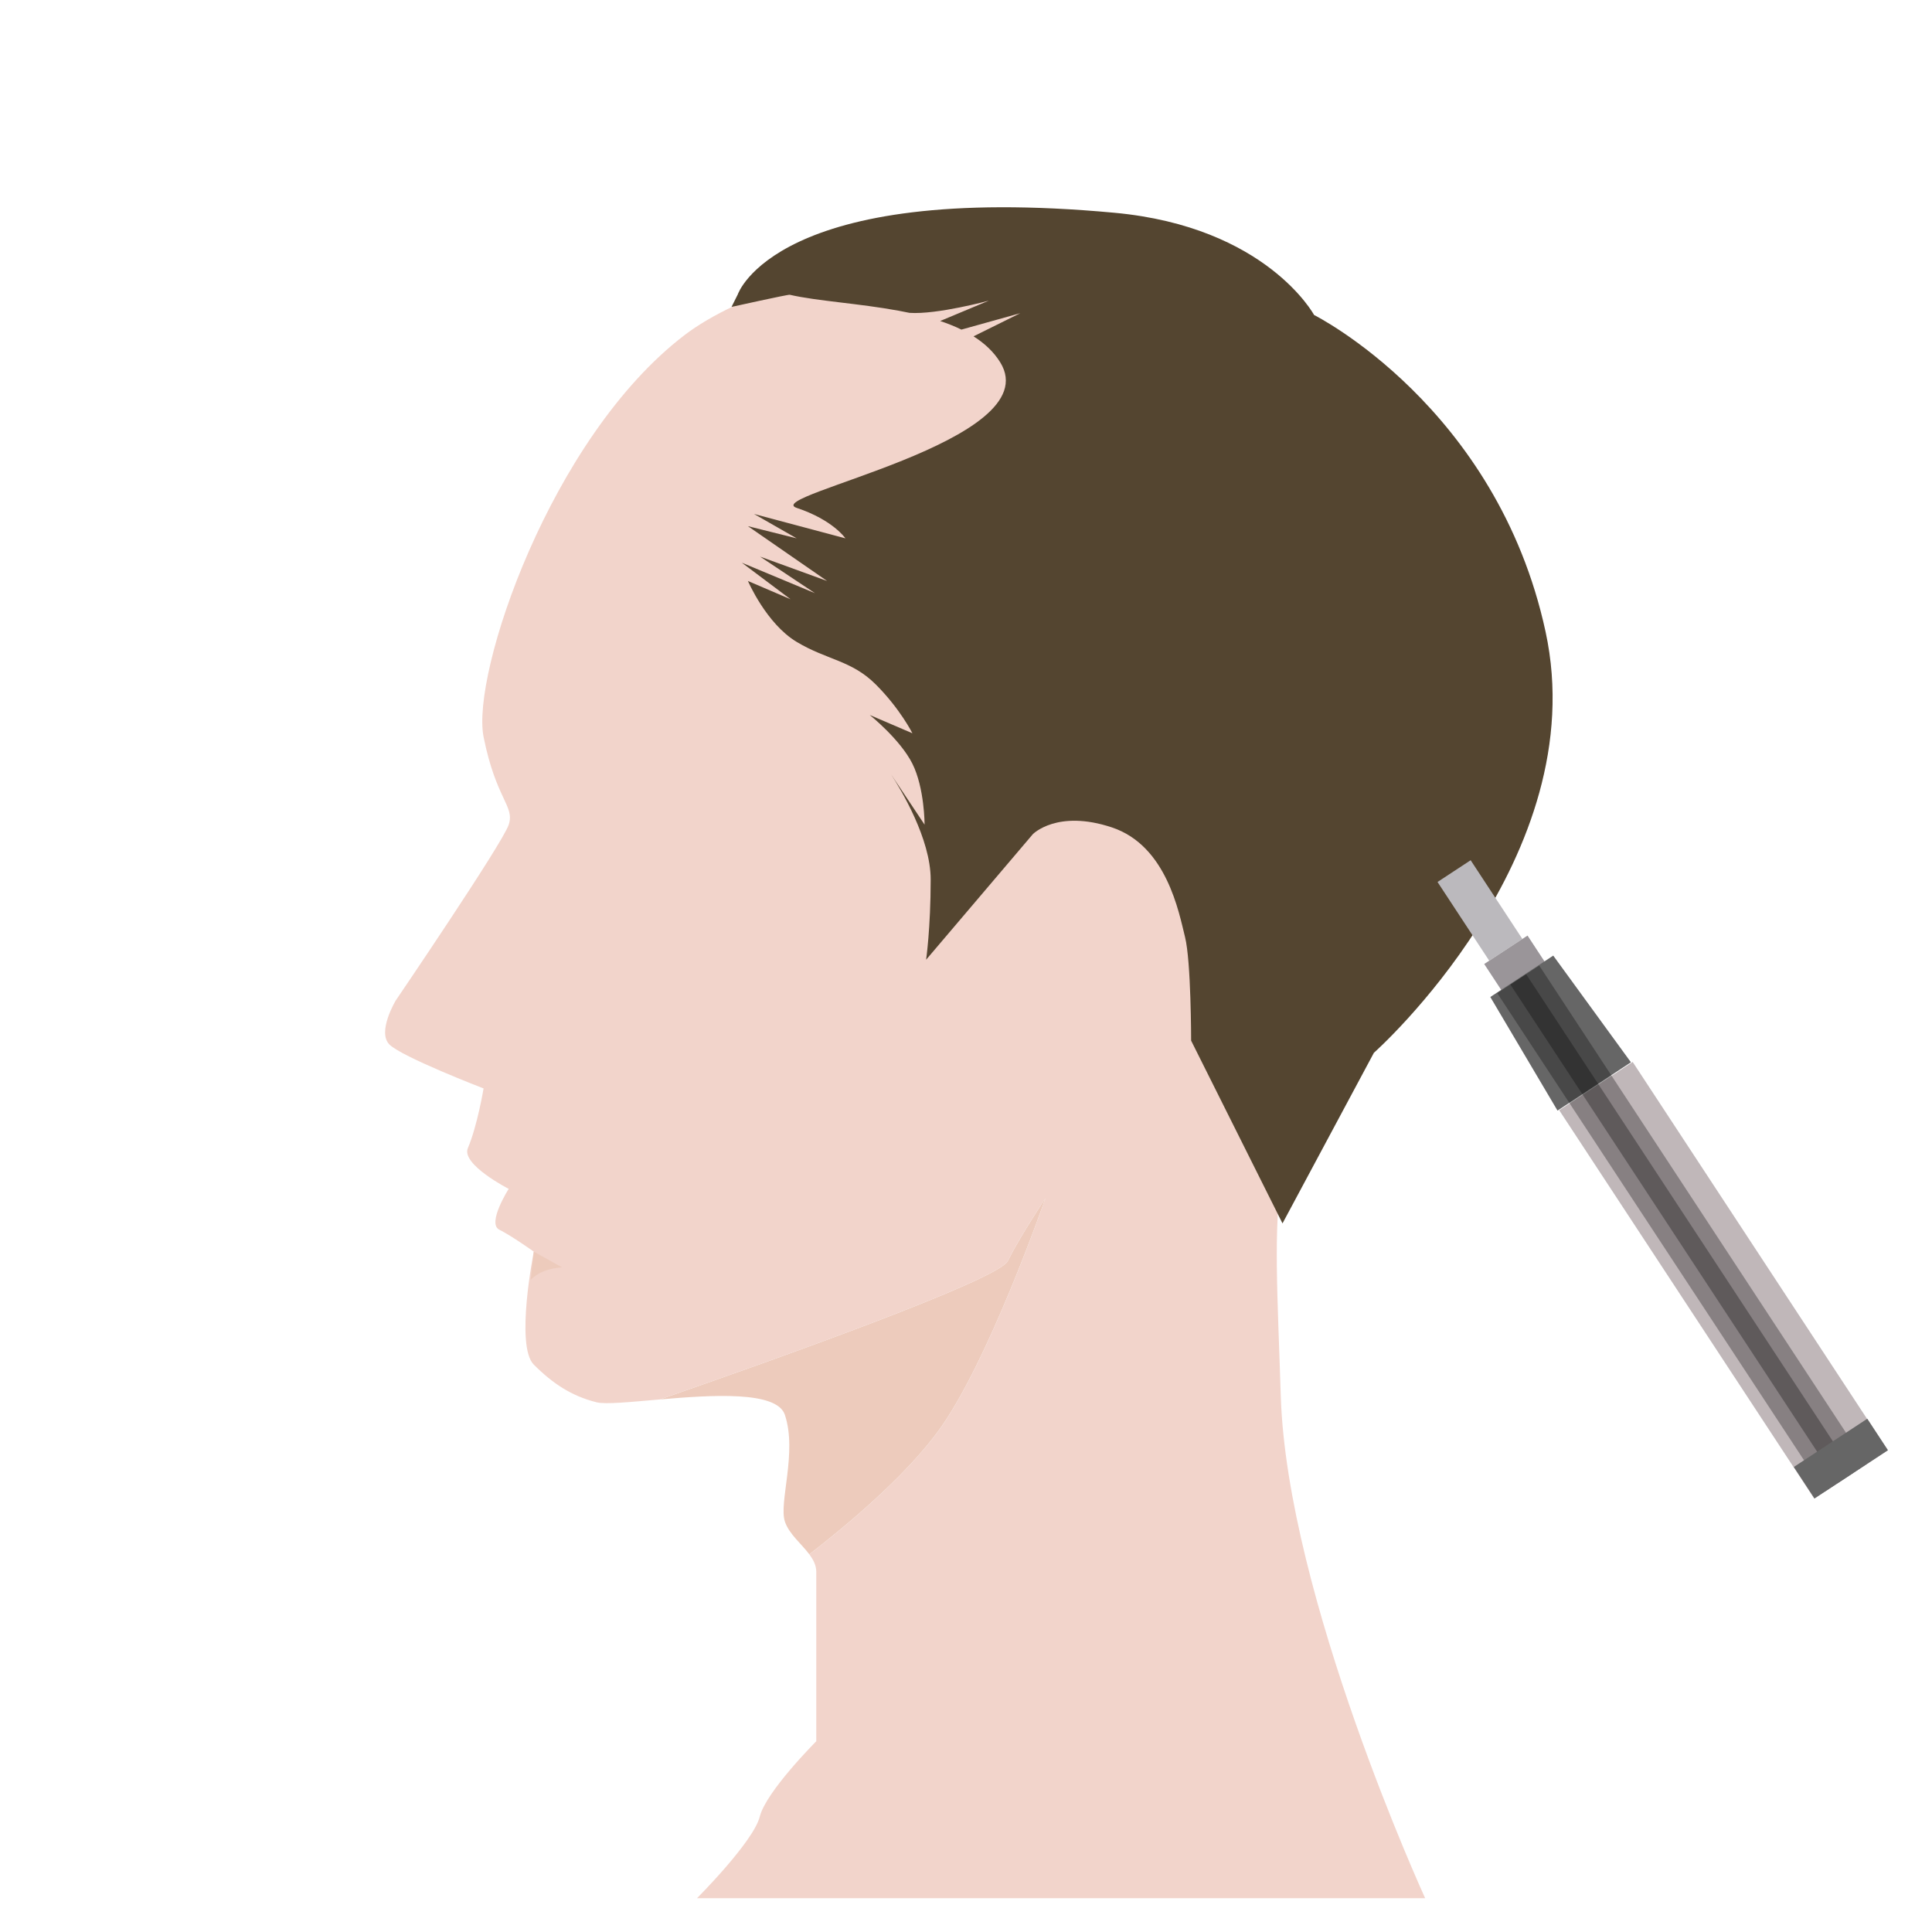 <?xml version="1.0" encoding="utf-8"?>
<!-- Generator: Adobe Illustrator 24.0.1, SVG Export Plug-In . SVG Version: 6.00 Build 0)  -->
<svg version="1.1" id="レイヤー_1" xmlns="http://www.w3.org/2000/svg" xmlns:xlink="http://www.w3.org/1999/xlink" x="0px"
	 y="0px" width="400px" height="400px" viewBox="0 0 400 400" style="enable-background:new 0 0 400 400;" xml:space="preserve">
<style type="text/css">
	.st0{fill:#EDCBBC;}
	.st1{fill:#F2D4CB;}
	.st2{fill:#544530;}
	.st3{fill:#C0B7B9;}
	.st4{fill:#BBB9BD;}
	.st5{fill:#9A9599;}
	.st6{fill:#666666;}
	.st7{opacity:0.3;}
</style>
<g>
	<g>
		<g>
			<path class="st0" d="M194.343,296.178c10.397-14.296,22.094-48.086,22.094-48.086s-5.199,7.798-7.798,12.996
				c-1.992,3.984-49.77,20.94-71.995,28.648c10.785-0.93,24.192-1.806,25.858,3.192c2.599,7.798-1.3,18.195,0,22.094
				c0.86,2.58,3.421,4.592,5.059,6.786C174.826,316.194,187.28,305.889,194.343,296.178z"/>
			<path class="st1" d="M283.367,209.753c22.094-23.393,36.397-98.719-14.296-140.36c-36.39-29.891-105.27-16.895-127.363,0
				c-27.797,21.257-44.187,70.18-41.588,83.176c2.599,12.996,6.498,14.296,5.199,18.195s-23.393,36.39-23.393,36.39
				s-3.899,6.498-1.3,9.097c2.599,2.599,19.494,9.097,19.494,9.097s-1.3,7.798-3.249,12.346c-1.448,3.379,8.448,8.448,8.448,8.448
				s-4.549,7.148-1.949,8.448s7.148,4.549,7.148,4.549s-3.899,19.494,0,23.393c3.899,3.899,7.798,6.498,12.996,7.798
				c1.867,0.467,7.089-0.072,13.13-0.593c22.225-7.708,70.003-24.665,71.995-28.648c2.599-5.199,7.798-12.996,7.798-12.996
				s-11.697,33.79-22.094,48.086c-7.063,9.711-19.516,20.016-26.782,25.631c0.838,1.122,1.439,2.291,1.439,3.611
				c0,3.899,0,35.09,0,35.09s-10.397,10.397-11.697,15.596c-1.3,5.198-12.996,16.895-12.996,16.895h150.757
				c0,0-28.592-62.382-29.891-103.97C263.873,247.442,261.273,233.146,283.367,209.753z"/>
			<path class="st0" d="M116.365,262.388l-5.848-3.249l-0.65,5.848C111.44,263.36,113.687,262.596,116.365,262.388z"/>
		</g>
		<g>
			<path class="st2" d="M184.504,160.347c-0.399-0.615-0.642-0.962-0.642-0.962L184.504,160.347z"/>
			<path class="st2" d="M319.995,130.8c-10.09-46.665-47.926-65.583-47.926-65.583s-9.841-18.25-41.337-21.167
				c-70.18-6.498-77.978,16.895-77.978,16.895l-1.3,2.599c0,0,11.697-2.599,12.058-2.516c5.644,1.305,14.282,1.782,22.543,3.304l0,0
				l0,0c0.752,0.138,1.501,0.284,2.245,0.441c5.723,0.392,16.438-2.529,16.438-2.529l-10.086,4.216l-0.006-0.002
				c1.547,0.515,3.023,1.105,4.408,1.781l-0.001-0.001l12.183-3.395l-9.674,4.79c2.279,1.444,4.187,3.21,5.537,5.403
				c10.09,16.396-49.725,27.593-42.158,30.115c7.567,2.522,10.09,6.306,10.09,6.306l-18.918-5.045l8.828,5.045l-10.09-2.522
				l16.396,11.351l-13.873-5.045l11.351,7.567l-15.135-6.306l10.09,7.567l-8.828-3.784c0,0,3.783,8.829,10.09,12.612
				c6.306,3.784,11.351,3.784,16.396,8.829c5.045,5.045,7.567,10.09,7.567,10.09l-8.828-3.784c0,0,6.306,5.045,8.828,10.09
				c2.522,5.045,2.522,12.612,2.522,12.612l-6.926-10.388c2.027,3.125,8.187,13.31,8.187,21.739c0,10.09-0.947,16.619-0.947,16.619
				l22.094-25.993c0,0,5.031-5.185,16.382-1.401c11.351,3.784,13.873,17.657,15.134,22.702c1.261,5.045,1.261,21.441,1.261,21.441
				l18.918,37.836l18.918-35.314C284.451,217.976,330.085,177.464,319.995,130.8z"/>
		</g>
	</g>
	<g>
		
			<rect x="308.405" y="256.013" transform="matrix(-0.549 -0.836 0.836 -0.549 330.904 708.636)" class="st3" width="96.172" height="18.195"/>
		
			<rect x="296.394" y="184.459" transform="matrix(-0.549 -0.836 0.836 -0.549 316.839 547.955)" class="st4" width="19.494" height="8.205"/>
		
			<rect x="310.034" y="194.056" transform="matrix(-0.549 -0.836 0.836 -0.549 318.834 570.746)" class="st5" width="6.498" height="10.728"/>
		<polygon class="st6" points="308.553,206.419 322.466,229.935 337.667,219.937 321.583,197.849 		"/>
		
			<rect x="286.174" y="249.225" transform="matrix(-0.549 -0.836 0.836 -0.549 326.53 684.904)" class="st7" width="123.465" height="10.397"/>
		
			<rect x="286.174" y="252.474" transform="matrix(-0.549 -0.836 0.836 -0.549 326.53 684.904)" class="st7" width="123.465" height="3.899"/>
		
			<rect x="376.875" y="292.93" transform="matrix(-0.549 -0.836 0.836 -0.549 337.688 786.128)" class="st6" width="7.798" height="18.195"/>
	</g>
</g>
</svg>
